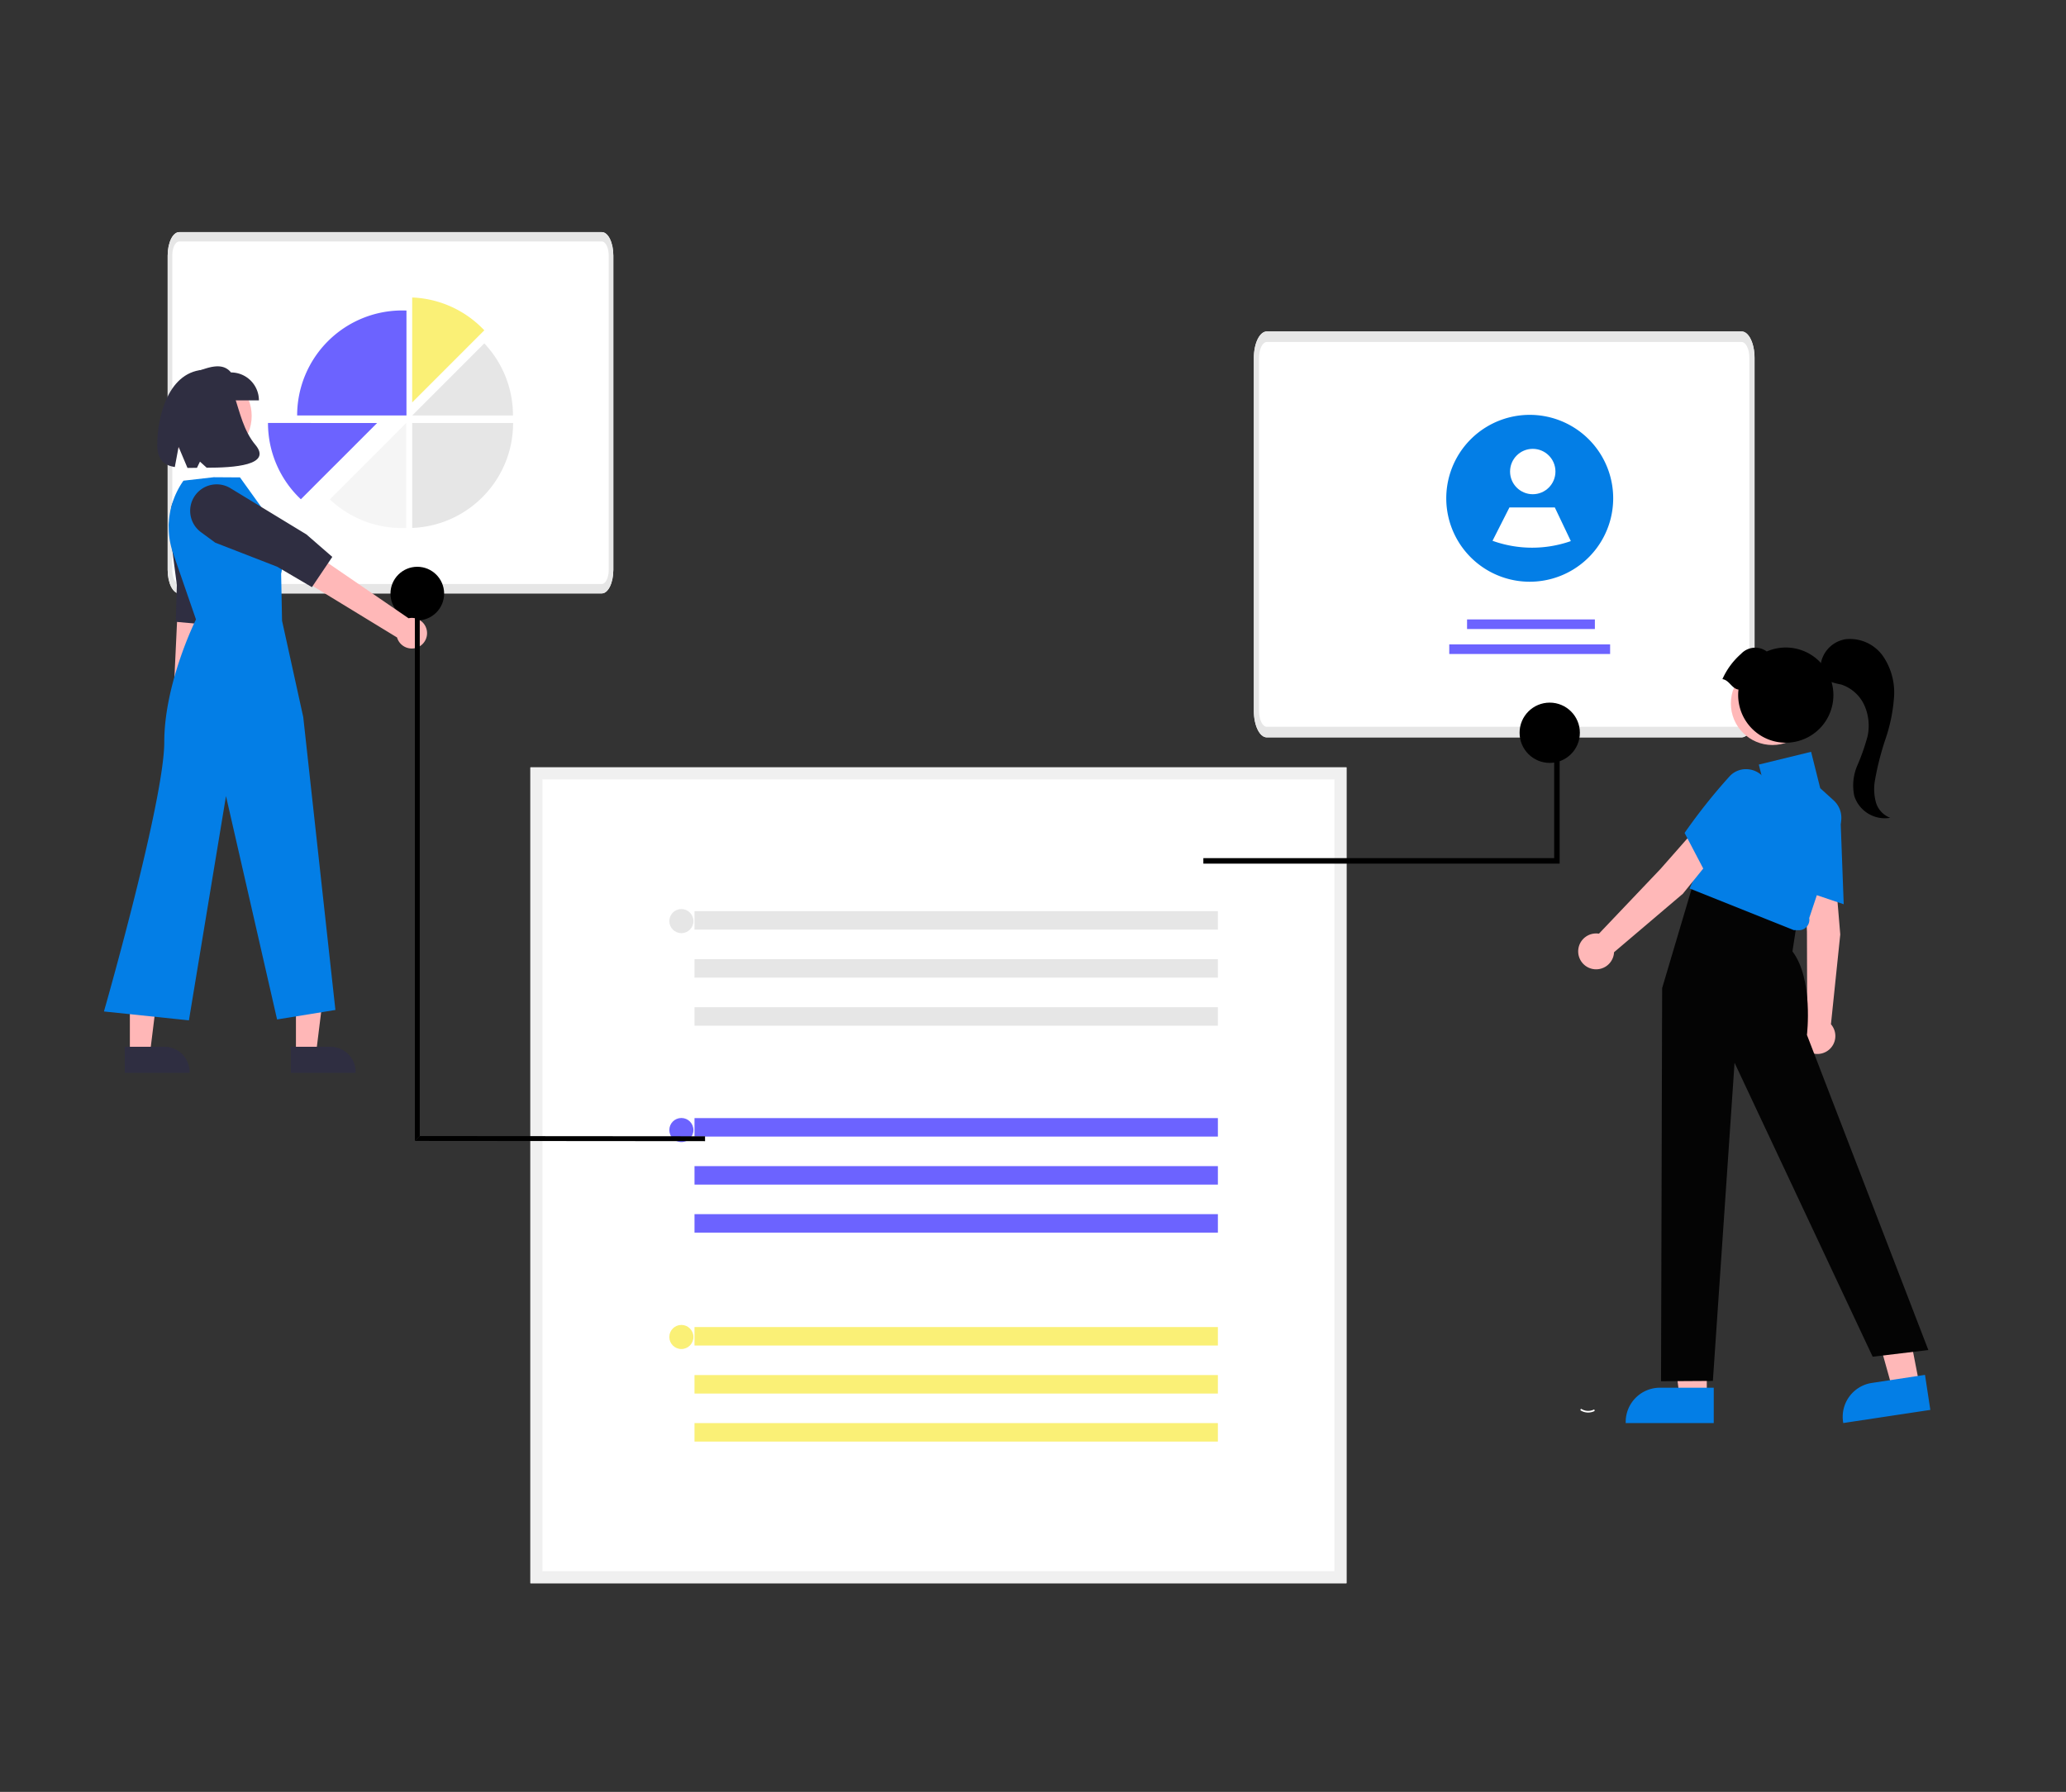 <svg xmlns="http://www.w3.org/2000/svg" xmlns:xlink="http://www.w3.org/1999/xlink" width="302" height="262" viewBox="0 0 302 262">
  <rect x="0" y="0" width="302" height="262" fill="#333333" stroke="none"/>
  <defs>
    <clipPath id="clip-Customer-centric_solutions">
      <rect width="302" height="262"/>
    </clipPath>
  </defs>
  <g id="Customer-centric_solutions" data-name="Customer-centric solutions" clip-path="url(#clip-Customer-centric_solutions)">
    <g id="Group_4839" data-name="Group 4839">
      <g id="Group_4816" data-name="Group 4816">
        <g id="Group_69" data-name="Group 69" transform="translate(-1554 -1714)">
          <g id="Group_64" data-name="Group 64" transform="translate(1554 1714)">
            <rect id="Rectangle_695" data-name="Rectangle 695" width="302" height="262" fill="none"/>
          </g>
        </g>
      </g>
      <g id="Group_4834" data-name="Group 4834" transform="translate(-3110.388 -2263.652)">
        <path id="Path_968" data-name="Path 968" d="M497.141,439.6H377.849V320.309H497.141Z" transform="translate(2810.071 2055.543)" fill="#fff"/>
        <path id="Path_969" data-name="Path 969" d="M497.141,439.6H377.849V320.309H497.141Zm-117.53-1.762H495.378V322.068H379.611Z" transform="translate(2810.071 2055.543)" fill="#f0f0f0"/>
        <rect id="Rectangle_851" data-name="Rectangle 851" width="76.505" height="2.701" transform="translate(3211.909 2427.134)" fill="#6c63ff"/>
        <rect id="Rectangle_852" data-name="Rectangle 852" width="76.505" height="2.701" transform="translate(3211.909 2434.155)" fill="#6c63ff"/>
        <rect id="Rectangle_853" data-name="Rectangle 853" width="76.505" height="2.701" transform="translate(3211.909 2441.177)" fill="#6c63ff"/>
        <circle id="Ellipse_79" data-name="Ellipse 79" cx="1.762" cy="1.762" r="1.762" transform="translate(3208.227 2427.117)" fill="#6c63ff"/>
        <rect id="Rectangle_854" data-name="Rectangle 854" width="76.505" height="2.701" transform="translate(3211.909 2396.877)" fill="#e6e6e6"/>
        <rect id="Rectangle_855" data-name="Rectangle 855" width="76.505" height="2.701" transform="translate(3211.909 2403.898)" fill="#e6e6e6"/>
        <rect id="Rectangle_856" data-name="Rectangle 856" width="76.505" height="2.701" transform="translate(3211.909 2410.921)" fill="#e6e6e6"/>
        <circle id="Ellipse_80" data-name="Ellipse 80" cx="1.762" cy="1.762" r="1.762" transform="translate(3208.227 2396.567)" fill="#e6e6e6"/>
        <rect id="Rectangle_857" data-name="Rectangle 857" width="76.505" height="2.701" transform="translate(3211.909 2457.685)" fill="#faf076"/>
        <rect id="Rectangle_858" data-name="Rectangle 858" width="76.505" height="2.701" transform="translate(3211.909 2464.706)" fill="#faf076"/>
        <rect id="Rectangle_859" data-name="Rectangle 859" width="76.505" height="2.701" transform="translate(3211.909 2471.728)" fill="#faf076"/>
        <circle id="Ellipse_81" data-name="Ellipse 81" cx="1.762" cy="1.762" r="1.762" transform="translate(3208.227 2457.375)" fill="#faf076"/>
        <path id="Path_138" data-name="Path 138" d="M767.977,416.142h-69.41c-1.04,0-1.887-1.727-1.887-3.855V360.65c0-2.123.844-3.851,1.887-3.854h69.411c1.04,0,1.887,1.727,1.887,3.854v51.637C769.86,414.416,769.016,416.14,767.977,416.142Z" transform="translate(2596.994 1955.321)" fill="#fff"/>
        <path id="Path_138-2" data-name="Path 138" d="M767.977,416.142h-69.41c-1.04,0-1.887-1.727-1.887-3.855V360.65c0-2.123.844-3.851,1.887-3.854h69.411c1.04,0,1.887,1.727,1.887,3.854v51.637C769.86,414.416,769.016,416.14,767.977,416.142Zm-69.41-57.808c-.624,0-1.13,1.037-1.131,2.313v51.637c0,1.276.506,2.312,1.131,2.313h69.411c.624,0,1.13-1.036,1.131-2.313V360.647c0-1.276-.506-2.312-1.131-2.313Z" transform="translate(2596.994 1955.321)" fill="#e6e6e6"/>
        <rect id="Rectangle_860" data-name="Rectangle 860" width="18.684" height="1.405" transform="translate(3324.837 2354.22)" fill="#6c63ff"/>
        <rect id="Rectangle_861" data-name="Rectangle 861" width="23.513" height="1.405" transform="translate(3322.235 2357.87)" fill="#6c63ff"/>
        <path id="Path_970" data-name="Path 970" d="M790.486,403.684A12.2,12.2,0,0,1,772.5,414.428h0a12.2,12.2,0,1,1,17.986-10.741Z" transform="translate(2555.712 1932.822)" fill="#037ee6"/>
        <circle id="Ellipse_82" data-name="Ellipse 82" cx="3.317" cy="3.317" r="3.317" transform="translate(3331.123 2329.28)" fill="#fff"/>
        <path id="Path_971" data-name="Path 971" d="M795.968,434.934a17.093,17.093,0,0,1-11.447-.045h0l2.471-4.877h6.632Z" transform="translate(2544.039 1907.833)" fill="#fff"/>
        <path id="Path_972" data-name="Path 972" d="M560.144,296.395h52.081V273.559h-.8v22.034H560.144Z" transform="translate(2726.146 2093.533)"/>
        <circle id="Ellipse_83" data-name="Ellipse 83" cx="4.407" cy="4.407" r="4.407" transform="translate(3332.514 2366.385)"/>
        <g id="Group_4838" data-name="Group 4838" transform="translate(3341.081 2357.08)">
          <g id="Group_4837" data-name="Group 4837" transform="translate(0 0)">
            <path id="Path_964" data-name="Path 964" d="M840.575,380.671h-3.993l-1.9-15.4h5.9Z" transform="translate(-821.775 -269.894)" fill="#ffb8b8"/>
            <path id="Path_965" data-name="Path 965" d="M932.086,650.25H919.213v-.163a5.01,5.01,0,0,1,5.01-5.01h7.864Z" transform="translate(-912.269 -535.603)" fill="#037ee6"/>
            <path id="Path_966" data-name="Path 966" d="M924.914,376.073l-3.948.6-4.18-14.942,5.174-.881Z" transform="translate(-875.028 -267.023)" fill="#ffb8b8"/>
            <path id="Path_967" data-name="Path 967" d="M1022.289,644.879,1009.56,646.8l-.025-.162a5.01,5.01,0,0,1,4.2-5.7h0l7.774-1.18Z" transform="translate(-970.813 -532.161)" fill="#037ee6"/>
            <path id="Path_980" data-name="Path 980" d="M996.732,431.608,992.3,432.77l.295,7.187.037,13.085a2.622,2.622,0,1,0,3.47.436l1.362-13.132Z" transform="translate(-959.154 -397.144)" fill="#ffb8b8"/>
            <path id="Path_981" data-name="Path 981" d="M996.168,414.25l-6.479-2.182-.015-.1a83.6,83.6,0,0,1-.943-10.408,3.226,3.226,0,0,1,1.076-2.495,3.383,3.383,0,0,1,3.656-.59A3.619,3.619,0,0,1,995.7,401.7Z" transform="translate(-957.354 -375.465)" fill="#037ee6"/>
            <path id="Path_982" data-name="Path 982" d="M948.561,437.456l-9.908-2.565-4.581,15.429L933.91,507.8l7.578-.047,3.168-46.52,20.19,42.985,8.138-.977-17.747-46.078s.977-8.138-2.117-12.211l.651-4.233Z" transform="translate(-921.799 -399.274)" fill="#040404"/>
            <path id="Path_983" data-name="Path 983" d="M961.777,406.553l-.75-.012L945.8,400.454l7.286-16.227,3.459.629-.63-2.519,7.643-1.868,1.331,5.319,1.963,1.783a3.45,3.45,0,0,1,.952,3.641l-4.521,13.564a1.524,1.524,0,0,1-1.5,1.78Z" transform="translate(-929.511 -363.974)" fill="#037ee6"/>
            <path id="Path_984" data-name="Path 984" d="M920.267,416.018l-4.01-2.223-4.753,5.4-9.016,9.483a2.622,2.622,0,1,0,2.207,2.713l10.06-8.551Z" transform="translate(-899.453 -385.59)" fill="#ffb8b8"/>
            <path id="Path_985" data-name="Path 985" d="M946.869,403.069l-3.169-6.051.057-.081a83.606,83.606,0,0,1,6.507-8.178,3.225,3.225,0,0,1,2.5-1.062,3.385,3.385,0,0,1,3.054,2.105,3.619,3.619,0,0,1-.606,3.871Z" transform="translate(-928.147 -368.661)" fill="#037ee6"/>
            <circle id="Ellipse_85" data-name="Ellipse 85" cx="6.073" cy="6.073" r="6.073" transform="translate(22.318 3.358)" fill="#ffb8b8"/>
            <path id="Path_986" data-name="Path 986" d="M959.446,341.724a10.723,10.723,0,0,1,2.728-3.7,2.831,2.831,0,0,1,3.752-.341,6.959,6.959,0,1,1-4.128,5.568C960.8,343.107,960.453,341.865,959.446,341.724Z" transform="translate(-938.363 -335.854)"/>
            <path id="Path_998" data-name="Path 998" d="M1008.086,357.318a7.373,7.373,0,0,1-.118-3.225,41.2,41.2,0,0,1,1.557-6.063,24.172,24.172,0,0,0,1.227-6.126,9.415,9.415,0,0,0-1.628-5.929,5.908,5.908,0,0,0-5.433-2.462,4.386,4.386,0,0,0-3.706,4.055,1.533,1.533,0,0,0,.753,1.887,10.014,10.014,0,0,0,2.259.676,5.662,5.662,0,0,1,3.393,3,7.321,7.321,0,0,1,.492,4.56,30.782,30.782,0,0,1-1.5,4.287,7.386,7.386,0,0,0-.445,4.45,4.686,4.686,0,0,0,5.252,3.2,3.459,3.459,0,0,1-2.107-2.314Z" transform="translate(-964.578 -333.482)"/>
          </g>
        </g>
        <path id="Path_1004" data-name="Path 1004" d="M848.712,587.378a1.848,1.848,0,0,1-1.751-.089c-.135-.081-.243.136-.11.217a2.071,2.071,0,0,0,1.937.1.126.126,0,0,0,.078-.153.118.118,0,0,0-.153-.078Z" transform="translate(2494.62 1882.387)" fill="#fff"/>
        <g id="Group_4836" data-name="Group 4836" transform="translate(3125.584 2297.59)">
          <path id="Path_989" data-name="Path 989" d="M143.118,386.084h2.94l1.4-11.339h-4.339Z" transform="translate(-115.055 -266.009)" fill="#ffb7b7"/>
          <path id="Path_990" data-name="Path 990" d="M242.221,647.62h5.79a3.689,3.689,0,0,1,3.689,3.689v.12h-9.479Z" transform="translate(-214.908 -528.505)" fill="#2f2e41"/>
          <path id="Path_991" data-name="Path 991" d="M65.507,386.084h2.94l1.4-11.339H65.506Z" transform="translate(-61.719 -266.009)" fill="#ffb7b7"/>
          <path id="Path_992" data-name="Path 992" d="M164.61,647.62h5.79a3.689,3.689,0,0,1,3.689,3.689v.12H164.61Z" transform="translate(-161.572 -528.505)" fill="#2f2e41"/>
          <g id="Group_4835" data-name="Group 4835" transform="translate(0 0)">
            <path id="Path_138-3" data-name="Path 138" d="M248.144,319.622H186.36c-.926,0-1.68-1.537-1.68-3.431V270.227c0-1.89.752-3.428,1.68-3.431h61.785c.926,0,1.68,1.537,1.68,3.431v45.964C249.82,318.085,249.069,319.62,248.144,319.622Z" transform="translate(-175.367 -266.796)" fill="#fff"/>
            <path id="Path_138-4" data-name="Path 138" d="M248.144,319.622H186.36c-.926,0-1.68-1.537-1.68-3.431V270.227c0-1.89.752-3.428,1.68-3.431h61.785c.926,0,1.68,1.537,1.68,3.431v45.964C249.82,318.085,249.069,319.62,248.144,319.622ZM186.36,268.165c-.555,0-1.006.923-1.007,2.059v45.964c0,1.136.45,2.058,1.007,2.059h61.785c.555,0,1.006-.922,1.007-2.059V270.224c0-1.136-.45-2.058-1.007-2.059Z" transform="translate(-175.367 -266.796)" fill="#e6e6e6"/>
            <path id="Path_973" data-name="Path 973" d="M309.5,302.156a15.31,15.31,0,0,0-10.541-4.8V312.7Z" transform="translate(-253.903 -287.797)" fill="#faf076"/>
            <path id="Path_974" data-name="Path 974" d="M309.5,318.813,298.96,329.354h14.731a15.3,15.3,0,0,0-4.19-10.541Z" transform="translate(-253.903 -302.543)" fill="#e6e6e6"/>
            <path id="Path_975" data-name="Path 975" d="M313.709,356.038a15.392,15.392,0,0,1-.265,2.85c-.014.075-.028.148-.043.221a15.228,15.228,0,0,1-1.777,4.657c-.045.078-.091.155-.138.231h0a15.4,15.4,0,0,1-3.083,3.647c-.06.052-.12.105-.181.155a15.289,15.289,0,0,1-9.261,3.579V356.038Z" transform="translate(-253.902 -328.125)" fill="#e6e6e6"/>
            <path id="Path_976" data-name="Path 976" d="M271.02,371.393c.2,0,.406,0,.609-.013V356.037L260.471,367.2A15.3,15.3,0,0,0,271.02,371.393Z" transform="translate(-227.45 -328.124)" fill="#f5f5f5"/>
            <path id="Path_977" data-name="Path 977" d="M260.53,303.419a15.356,15.356,0,0,0-15.356,15.356h15.98V303.433C260.943,303.424,260.74,303.419,260.53,303.419Z" transform="translate(-216.935 -291.964)" fill="#6c63ff"/>
            <path id="Path_978" data-name="Path 978" d="M247.475,356.038l-3.228,3.228-.1.105h0l-2.816,2.815-.105.1-3.045,3.045-.1.105h0l-1.75,1.75a15.312,15.312,0,0,1-4.806-11.157Z" transform="translate(-207.547 -328.125)" fill="#6c63ff"/>
            <circle id="Ellipse_84" data-name="Ellipse 84" cx="3.922" cy="3.922" r="3.922" transform="translate(41.881 48.932)"/>
            <path id="Path_987" data-name="Path 987" d="M188.271,436.379a2.03,2.03,0,0,0,.484-3.076l2.639-26.481-4.41.293-1.221,26.076a2.042,2.042,0,0,0,2.505,3.189Z" transform="translate(-175.698 -363.024)" fill="#ffb8b8"/>
            <path id="Path_988" data-name="Path 988" d="M185.279,391.787l1.155,8.78-.161,5.382,4.846.444.971-4.476.535-11.849a3.536,3.536,0,0,0-3.124-3.675h0a3.536,3.536,0,0,0-3.914,3.045Z" transform="translate(-175.777 -348.971)" fill="#2f2e41"/>
            <circle id="Ellipse_86" data-name="Ellipse 86" cx="6.374" cy="6.374" r="6.374" transform="translate(8.846 20.503)" fill="#ffb8b8"/>
            <path id="Path_993" data-name="Path 993" d="M170.931,381.378l-4.423.506h0A11.771,11.771,0,0,0,165,392.513l3.338,9.659s-4.633,9.288-4.633,17.912-8.819,39.407-8.819,39.407l12.42,1.3,5.42-32.792,7.468,32.66,8.526-1.388-4.7-42.821-3.1-14.095-.132-6.874s1.32-5.157-1.983-8.46l-4.032-5.618Z" transform="translate(-154.888 -345.539)" fill="#037ee6"/>
            <path id="Path_994" data-name="Path 994" d="M242.623,413.176a2.225,2.225,0,0,0-2.7-2.085l-24.054-16.483L213.829,399,238.24,413.9a2.237,2.237,0,0,0,4.383-.726Z" transform="translate(-195.396 -354.631)" fill="#ffb8b8"/>
            <path id="Path_995" data-name="Path 995" d="M198.847,393.235l9.045,3.514,5.086,2.988,2.979-4.423-3.789-3.29-11.1-6.755a3.874,3.874,0,0,0-5.173,1.068h0a3.874,3.874,0,0,0,.868,5.366Z" transform="translate(-182.578 -347.826)" fill="#2f2e41"/>
            <path id="Path_996" data-name="Path 996" d="M206.733,334.519h-9.366v-4.083c2.056-.817,4.067-1.511,5.284,0a4.083,4.083,0,0,1,4.083,4.083Z" transform="translate(-184.084 -309.918)" fill="#2f2e41"/>
            <path id="Path_997" data-name="Path 997" d="M186.963,331.092c-5.6.025-7.167,7.018-7.167,10.978,0,2.2,1,3,2.568,3.265l.554-2.955,1.3,3.082c.441,0,.9-.006,1.384-.016l.44-.906.982.89c3.931.006,9.642-.345,7.108-3.36C190.734,338.03,191.843,331.07,186.963,331.092Z" transform="translate(-172.008 -310.982)" fill="#2f2e41"/>
            <g id="Group_4834-2" data-name="Group 4834" transform="translate(45.45 49.561)">
              <path id="Path_979" data-name="Path 979" d="M198.7,268.879v-83.32h.713v82.606Z" transform="translate(-198.7 -185.559)"/>
              <path id="Path_972-2" data-name="Path 972" d="M602.561,292.988l-42.418-.034.714-.714,41.7.034Z" transform="translate(-560.144 -209.634)"/>
            </g>
          </g>
        </g>
      </g>
    </g>
  </g>
</svg>

